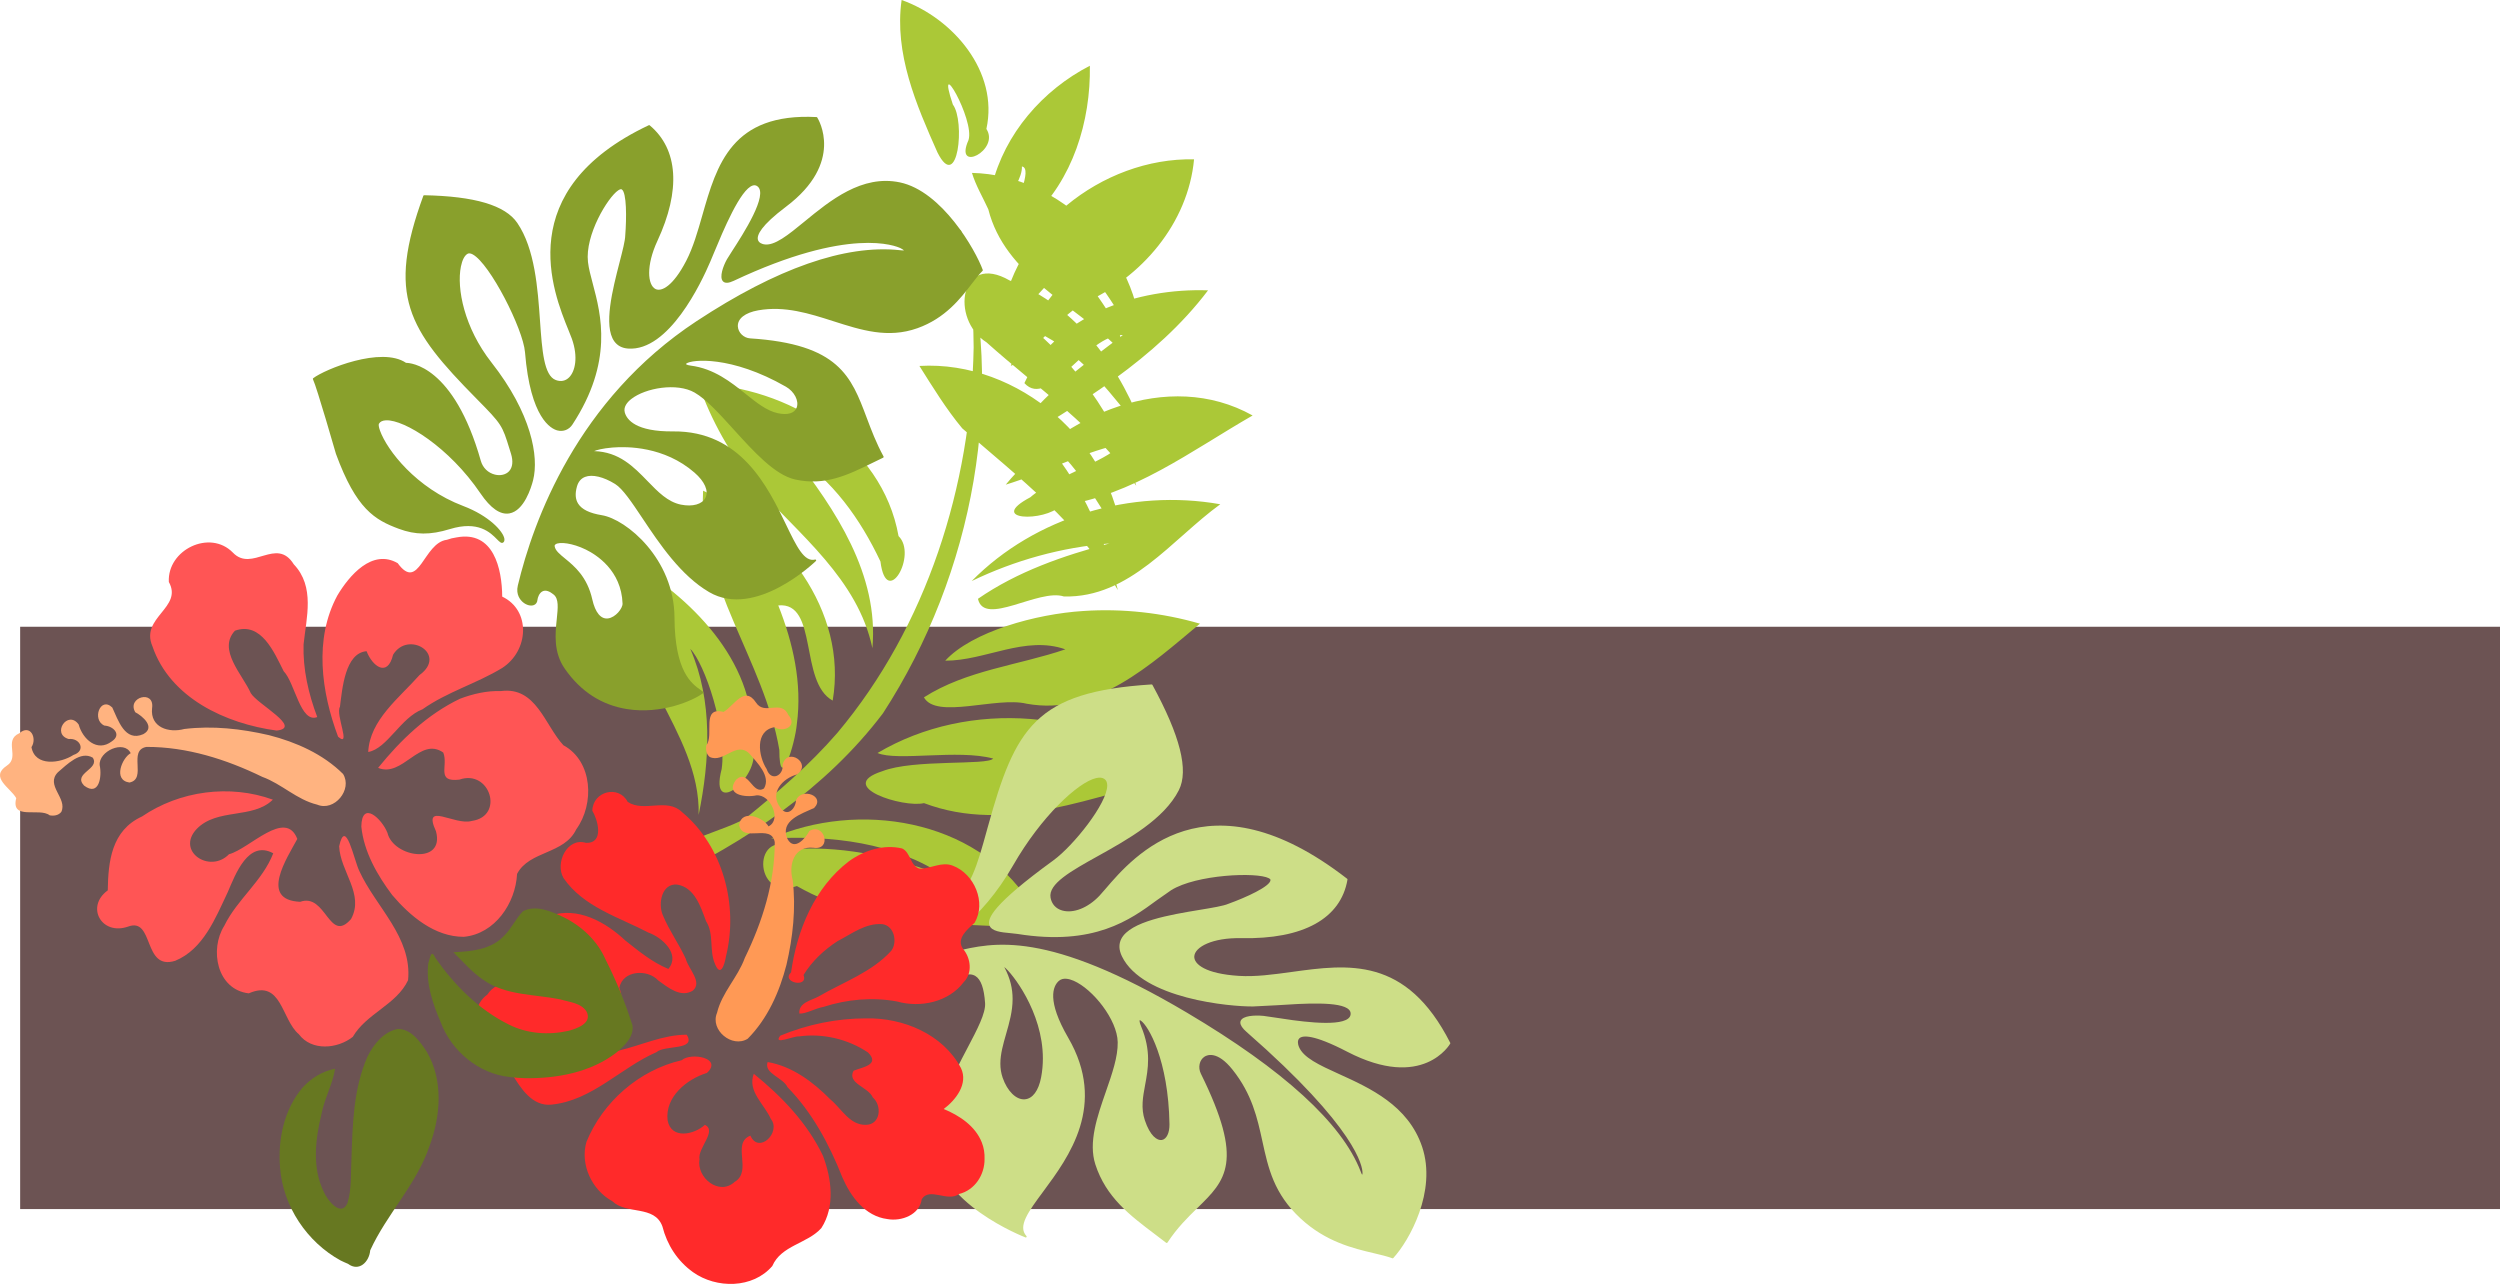 <?xml version="1.0"?><svg width="910.737" height="467.729" xmlns="http://www.w3.org/2000/svg">
 <title>hawaii</title>
 <g>
  <title>Layer 1</title>
  <g id="layer1">
   <rect height="212.135" width="903.394" y="228.322" x="7.343" fill="#6c5353" id="rect7348"/>
   <g id="g8074">
    <path d="m428.572,282.738c-29.823,7.019 -61.366,21.385 -91.972,9.834c-7.428,1.813 -32.622,-6.02 -15.159,-11.633c11.304,-4.45 38.361,-2.026 40.361,-4.602c-12.746,-3.471 -34.998,1.087 -42.13,-2.021c33.43,-19.802 78.848,-16.061 108.9,8.422zm8.566,-55.535c-17.744,14.751 -38.085,33.746 -63.166,29.151c-10.923,-2.672 -32.926,5.813 -37.39,-2.318c15.56,-9.928 34.376,-11.635 51.522,-17.486c-14.665,-5.162 -29.161,4.186 -43.762,4.134c9.758,-10.61 33.133,-17.043 50.316,-18.103c14.284,-0.958 28.732,0.636 42.48,4.622m7.398,-43.505c-17.673,12.821 -32.895,34.17 -56.952,33.598c-9.175,-3.021 -29.086,11.121 -31.317,0.846c14.374,-9.937 31.108,-15.718 47.875,-20.162c-17.382,1.378 -34.465,6.123 -50.16,13.695c23.138,-23.484 58.28,-33.721 90.553,-27.977m-94.219,-99.108c16.766,58.833 4.381,124.316 -28.64,175.234c-20.773,27.473 -50.202,46.99 -80.993,61.623c1.263,-15.861 19.786,-17.025 30.84,-23.289c11.761,-9.505 23.499,-19.591 33.518,-31.171c32.628,-38.86 48.752,-90.102 49.653,-140.428c-0.051,-14.409 -1.666,-28.825 -4.996,-42.85l0.359,0.149l0.259,0.732l0,-0zm31.707,253.928c-30.793,-2.645 -63.901,0.258 -91.722,-15.738c-16.189,5.763 -16.496,-22.426 -0.078,-13.52c18.543,-1.025 36.975,3.381 54.142,10.116c-18.443,-12.607 -41.667,-15.073 -63.443,-13.93c31.548,-13.868 74.447,-7.205 94.035,23.116c2.472,3.234 4.802,6.574 7.066,9.956l0,0zm-127.534,-198.62c32.295,0.728 66.902,21.873 72.846,55.392c7.011,6.786 -4.408,26.803 -6.59,9.261c-7.252,-15.367 -17.538,-29.946 -32.144,-39.089c15.739,20.132 31.64,43.863 29.208,70.656c-5.288,-25.157 -26.683,-41.387 -42.891,-59.517c-8.745,-11.008 -15.881,-23.374 -20.429,-36.703m1.645,38.857c28.644,12.994 52.818,43.684 47.211,76.466c-12.294,-6.702 -5.153,-36.099 -19.822,-34.671c5.402,13.686 8.758,28.393 6.761,43.23c-0.618,7.132 -6.344,25.654 -6.381,9.388c-5.496,-32.589 -29.58,-60.312 -27.769,-94.413m-25.695,26.411c23.13,14.059 45.905,37.643 43.517,66.758c4.395,10.012 -16.068,27.361 -11.052,8.203c2.02,-14.278 -6.161,-38.366 -11.436,-43.76c8.294,19.023 7.131,40.586 3.048,60.484c0.753,-30.966 -30.182,-54.103 -24.599,-85.755l0.208,-2.97l0.317,-2.96m225.879,-53.81c-22.289,12.808 -43.803,29.295 -69.977,32.893c-5.734,5.939 -27.179,5.48 -10.96,-3.119c7.86,-7.091 32.903,-15.35 31.613,-19.087c-14.029,3.382 -26.843,10.31 -40.605,14.51c20.764,-25.226 59.001,-42.454 89.929,-25.197zm-16.236,-45.59c-19.077,25.213 -46.887,41.4 -73.451,57.542c9.831,-17.583 26.739,-29.336 42.421,-41.262c-13.451,-0.279 -26.909,27.373 -35.875,17.516c11.393,-24.923 41.321,-34.685 66.905,-33.796zm-5.099,-47.73c-2.174,23.322 -19.149,43.173 -40.184,52.354c-9.404,5.152 -21.406,21.43 -26.581,22.856c6.325,-17.595 19.759,-31.106 31.427,-45.242c-14.482,6.37 -20.503,23.377 -35.106,29.569c3.733,-33.971 36.899,-60.237 70.444,-59.537zm-37.951,-34.088c0.317,20.286 -6.216,41.614 -21.437,55.652c-0.225,10.057 -16.169,14.877 -8.176,1.066c2.471,-5.551 8.944,-19.425 4.856,-20.025c0.394,7.389 -14.406,23.876 -10.918,7.027c4.62,-18.942 18.501,-34.885 35.675,-43.719zm-68.581,-23.949c18.719,6.648 35.469,26.145 30.883,46.966c5.06,7.814 -11.966,16.28 -6.517,4.067c2.407,-7.374 -12.299,-32.624 -5.696,-12.945c4.53,5.97 1.897,32.435 -5.602,17.46c-7.741,-17.39 -15.808,-36.055 -13.068,-55.549zm6.48,133.309c36.099,-2.109 70.714,27.86 73.914,63.856c-7.298,-11.198 -19.108,-32.364 -26.901,-34.733c12.581,15.106 20.569,33.561 25.28,52.527c-13.839,-23.979 -36.162,-41.087 -56.682,-58.909c-5.891,-7.084 -10.704,-14.967 -15.611,-22.741zm82.282,25.52c-11.687,-14.114 -22.653,-30.206 -39.849,-38.076c17.122,14.787 30.542,34.277 36.559,56.208c-14.471,-20.99 -35.836,-35.508 -54.553,-52.259c-13.345,-8.468 -9.651,-32.986 8.424,-22.539c24.657,9.166 41.147,32.583 49.419,56.666zm-63.138,-95.844c32.319,0.724 61.289,29.629 61.739,62.017c-6.87,-6.236 -16.237,-27.655 -21.479,-25.124c4.15,6.523 18.429,24.213 12.551,26.436c-16.299,-15.8 -40.799,-26.201 -46.858,-50.069c-1.999,-4.412 -4.545,-8.599 -5.953,-13.261z" fill="#abc837" id="path3416-4"/>
    <g transform="matrix(-1.25 0 0 -1.25 1297.34 1418.67)" fill="#cdde87" id="g4206">
     <g fill="#cdde87" id="g4208">
      <g fill="#cdde87" id="g4214">
       <g fill="#cdde87" id="g4216">
        <path d="m739.224,814.556c-2.292,0.166 -4.032,2.506 -4.773,6.421c-0.352,1.855 -0.509,3.689 -0.509,5.484c0,13.666 9.13,25.067 11.253,26.644c-0.003,-0.006 -0.015,-0.035 -0.015,-0.035c-1.785,-3.313 -2.416,-6.374 -2.416,-9.28c0,-3.581 0.959,-6.924 1.9,-10.207c0.849,-2.959 1.666,-5.807 1.666,-8.63c0,-1.364 -0.191,-2.722 -0.661,-4.085c-1.361,-3.955 -3.95,-6.492 -6.445,-6.312m-39.954,-11.851c-1.372,0.234 -2.266,2.077 -2.225,4.585l0,0.001c0.308,18.839 6.206,28.712 8.319,30.177c0.257,0.178 0.356,0.155 0.357,0.155c0.05,-0.048 0.14,-0.495 -0.402,-1.782c-3.02,-7.183 -2.037,-12.462 -1.17,-17.12c0.645,-3.462 1.254,-6.733 0.077,-10.263c-1.531,-4.609 -3.627,-5.979 -4.956,-5.753m2.745,132.632c-8.104,-14.861 -10.626,-24.894 -7.711,-30.674c4.277,-8.464 14.975,-14.418 23.57,-19.202c7.825,-4.356 14.583,-8.117 13.825,-12.169c-0.346,-1.847 -1.532,-3.158 -3.34,-3.692c-3.252,-0.96 -7.53,0.716 -10.896,4.268l-1.763,2.006c-8.101,9.469 -29.619,34.622 -70.437,2.956c-0.073,-0.056 -0.109,-0.148 -0.094,-0.239c1.929,-11.382 12.918,-17.442 30.945,-17.065c8.431,0.173 13.589,-2.585 13.705,-5.351c0.093,-2.219 -3.249,-5.029 -12.975,-5.645c-4.882,-0.309 -10.002,0.396 -15.422,1.143c-16.411,2.26 -33.381,4.597 -46.2,-20.654c-0.038,-0.073 -0.036,-0.161 0.004,-0.234c0.077,-0.139 7.951,-13.808 30.019,-2.358c10.053,5.217 13.019,4.716 13.892,3.954c0.752,-0.657 0.428,-1.858 0.254,-2.344c-1.187,-3.309 -6.092,-5.536 -11.772,-8.114c-8.974,-4.074 -20.144,-9.144 -24.199,-21.188c-4.364,-12.967 3.78,-27.453 8.408,-32.445c0.069,-0.075 0.176,-0.1 0.271,-0.064c1.513,0.571 3.34,1.001 5.456,1.499c5.874,1.382 13.919,3.275 21.292,10.115c7.784,7.219 9.404,14.633 11.119,22.482c1.476,6.756 3.002,13.742 8.724,20.898c4.405,5.502 7.326,4.287 8.117,3.784c1.514,-0.964 1.991,-3.154 1.086,-4.985c-12.699,-25.723 -7.253,-31.049 0.991,-39.11c2.781,-2.719 5.933,-5.802 8.756,-10.114c0.039,-0.057 0.1,-0.096 0.168,-0.108c0.068,-0.012 0.143,0.006 0.195,0.048l3.236,2.466c7.354,5.553 14.301,10.798 17.403,20.367c2.084,6.426 -0.529,13.94 -3.056,21.204c-1.816,5.218 -3.53,10.146 -3.455,14.427c0.117,6.58 7.28,15.495 12.844,17.908c1.314,0.569 3.133,1.02 4.338,-0.068c1.677,-1.513 3.549,-5.673 -2.76,-16.541c-11.375,-19.599 -0.175,-34.736 7.236,-44.754c4.386,-5.926 7.554,-10.209 4.939,-13.04c-0.079,-0.085 -0.088,-0.213 -0.024,-0.309c0.065,-0.096 0.187,-0.135 0.296,-0.094c0.262,0.099 26.181,10.069 26.325,27.067c0.085,10.11 -5.188,20.132 -9.426,28.184c-2.854,5.424 -5.319,10.108 -5.116,13.05c0.293,4.32 1.217,6.901 2.824,7.891c1.839,1.133 4.416,0.049 6.908,-1.001c1.651,-0.694 3.211,-1.351 4.606,-1.425c1.465,-0.08 2.645,1.195 2.872,3.101c0.265,2.236 -0.894,4.908 -4.066,5.491c0,0.001 -4.297,0.958 -4.297,0.958c-11.282,2.728 -26.734,6.464 -67.729,-17.843c-28.139,-16.685 -45.142,-32.216 -50.537,-46.161c-0.193,-0.5 -0.372,-0.954 -0.475,-1.057c-0.002,0.039 -0.052,0.122 -0.087,0.3c-0.001,0.009 -0.015,0.093 -0.015,0.259c0,1.765 1.478,12.794 33.787,41.067c1.21,1.058 1.819,1.975 1.819,2.735c0,0.184 -0.036,0.359 -0.107,0.524c-0.63,1.462 -3.97,1.682 -6.639,1.426l-3.152,-0.455c-5.94,-0.927 -18.301,-2.858 -21.511,-0.338c-0.452,0.354 -0.692,0.773 -0.736,1.281c-0.043,0.511 0.117,0.944 0.489,1.323c2.455,2.501 13.188,1.801 21.024,1.29l6.884,-0.353c6.551,-0.082 32.244,2.162 38.262,14.625c0.9,1.864 0.957,3.578 0.17,5.094c-2.642,5.092 -14.334,7.024 -22.871,8.435c-3.722,0.615 -6.936,1.146 -8.376,1.782c-4.962,1.782 -12.296,5.094 -12.229,6.938c0.007,0.205 0.264,0.384 0.477,0.498c3.491,1.855 21.129,1.095 28.463,-3.48c0,-0.001 4.176,-2.925 4.176,-2.925c7.713,-5.67 18.276,-13.436 40.638,-9.83l2.032,0.227c2.649,0.242 5.653,0.516 6.176,2.416c0.514,1.866 -0.863,5.844 -18.676,18.791c-5.817,4.23 -15.772,16.644 -15.703,21.891c0.012,0.866 0.288,1.472 0.844,1.854c0.573,0.393 1.378,0.475 2.392,0.243c5.311,-1.214 16.053,-11.255 24.147,-25.361c9.411,-16.402 21.241,-24.133 28.792,-24.519c0.983,-0.051 1.548,0.153 1.727,0.622c0.559,1.463 -3.448,4.846 -8.745,9.117l-3.078,2.544c-6.412,5.742 -8.064,11.729 -11.063,22.599l-0.201,0.725c-8.035,29.065 -13.869,39.426 -47.749,41.566c-0.096,0.006 -0.188,-0.044 -0.235,-0.13" fill="#cdde87" id="path4224"/>
       </g>
      </g>
     </g>
    </g>
    <g transform="matrix(1.25 0 0 -1.25 358.329 1146.1)" fill="#89a02c" id="g3876">
     <g fill="#89a02c" id="g3878">
      <g fill="#89a02c" id="g3884">
       <g fill="#89a02c" id="g3886">
        <path d="m-69.348,802.075c-4.313,3.455 -9.203,7.371 -16.02,8.255c-1.254,0.163 -1.367,0.454 -1.368,0.457l0,0.003c0,0.014 0.02,0.071 0.133,0.157c1.49,1.15 12.975,2.408 28.988,-6.769c2.469,-1.416 3.872,-4.152 3.127,-6.098c-0.629,-1.643 -2.63,-2.235 -5.489,-1.625c-3.213,0.688 -6.205,3.084 -9.371,5.62m-38.833,-15.623c4.255,0.353 15.102,0.349 23.908,-7.298c2.992,-2.6 4.194,-5.339 3.215,-7.329c-0.941,-1.91 -3.749,-2.699 -7.158,-2.01c-3.83,0.773 -6.679,3.713 -9.696,6.825c-4.083,4.212 -8.308,8.563 -15.608,8.765c0.672,0.304 2.45,0.807 5.339,1.047m-13.827,-32.33c-1.584,1.296 -2.835,2.321 -3.008,3.569c-0.033,0.228 0.048,0.404 0.255,0.553c1.108,0.803 4.918,0.381 8.824,-1.528c3.108,-1.519 10.375,-6.094 10.709,-15.741c0.046,-1.383 -2.026,-4.043 -4.231,-4.326c-2.095,-0.268 -3.723,1.696 -4.585,5.532c-1.491,6.642 -5.232,9.705 -7.964,11.941m-46.378,57.008l-0.006,0l0.006,0zm86.418,43.032c-1.384,-4.844 -2.692,-9.421 -4.715,-13.32c-3.842,-7.401 -7.207,-9.043 -8.919,-8.201c-2.346,1.154 -2.81,6.843 0.53,14.023c6.867,14.773 6.072,26.738 -2.239,33.689c-0.075,0.063 -0.179,0.076 -0.267,0.034c-40.021,-18.924 -27.924,-48.63 -23.369,-59.813l0.947,-2.406c1.904,-5.356 0.964,-9.527 -0.812,-11.286c-1.053,-1.041 -2.386,-1.306 -3.857,-0.766c-3.49,1.283 -4.009,8.664 -4.608,17.21c-0.658,9.379 -1.479,21.051 -6.627,28.585c-3.515,5.143 -12.392,7.784 -27.14,8.072c-0.106,0.002 -0.203,-0.064 -0.239,-0.164c-10.655,-29.095 -4.571,-38.814 15.532,-59.171c7.379,-7.47 7.461,-7.737 9.571,-14.572l0.44,-1.418c0.681,-2.188 0.479,-4.007 -0.567,-5.122c-0.932,-0.992 -2.502,-1.366 -4.1,-0.976c-2.01,0.49 -3.551,1.989 -4.123,4.01c-7.896,27.899 -20.637,28.56 -21.795,28.561c-7.157,4.88 -23.652,-1.86 -27.056,-4.474c-0.093,-0.073 -0.124,-0.201 -0.072,-0.308c1.122,-2.32 6.642,-21.541 6.697,-21.734c5.927,-16.151 11.328,-19.24 18.314,-21.842c4.873,-1.816 9.184,-1.843 14.883,-0.091c8.294,2.546 11.828,-1.033 13.727,-2.955c0.78,-0.79 1.344,-1.361 1.874,-0.909c0.19,0.162 0.393,0.481 0.288,1.084c-0.372,2.145 -4.445,6.655 -12.005,9.52c-13.747,5.217 -22.161,16.231 -24.235,21.947c-0.419,1.155 -0.439,1.796 -0.318,2.012c0.351,0.624 1.049,0.963 2.076,1.006c5.304,0.223 18.342,-7.772 27.523,-21.301c2.941,-4.331 5.77,-6.294 8.41,-5.833c4.32,0.755 6.385,7.578 6.915,9.651c1.763,6.895 -0.494,19.534 -12.114,34.33c-7.954,10.134 -10.198,21.599 -8.917,27.963c0.386,1.917 1.075,3.238 1.94,3.719c0.38,0.211 0.88,0.155 1.485,-0.169c5.037,-2.694 14.708,-21.739 15.256,-28.511c1.559,-19.323 7.627,-22.341 9.45,-22.806c1.715,-0.437 3.387,0.221 4.367,1.714c11.981,18.317 8.346,31.989 5.941,41.035c-0.639,2.404 -1.191,4.479 -1.406,6.331c-0.911,7.872 5.785,18.854 8.803,20.886c0.452,0.304 0.814,0.41 1.018,0.298c1.482,-0.813 1.434,-8.464 1.041,-13.409c-0.021,-1.51 -0.773,-4.427 -1.642,-7.804c-2.018,-7.838 -4.783,-18.573 -1.552,-23.074c0.914,-1.273 2.263,-1.984 4.009,-2.112c11.875,-0.872 21.355,19.186 23.978,25.355l0.996,2.385c2.718,6.551 7.776,18.745 11.398,19.786c0.481,0.138 0.908,0.067 1.308,-0.217c3.33,-2.37 -4.154,-13.948 -7.351,-18.892l-1.514,-2.407c-1.079,-1.917 -2.276,-5.205 -1.159,-6.405c0.578,-0.62 1.627,-0.576 3.121,0.128c33.746,15.911 47.264,10.198 48.694,9.494c0.625,-0.307 0.836,-0.518 0.92,-0.636c-0.241,-0.014 -0.734,0.036 -1.271,0.091c-15.857,1.667 -35.749,-5.29 -59.123,-20.675c-34.81,-22.913 -47.597,-58.119 -52.122,-77.065c-0.646,-2.687 0.804,-4.278 1.458,-4.837c1.032,-0.884 2.337,-1.226 3.245,-0.851c0.598,0.246 0.958,0.781 1.017,1.504c0.053,0.634 0.509,2.089 1.587,2.543c0.85,0.358 1.915,0.017 3.158,-1.013c1.497,-1.237 1.228,-3.822 0.889,-7.096c-0.448,-4.321 -1.005,-9.698 2.339,-14.503c4.602,-6.618 10.698,-10.574 18.12,-11.757c10.002,-1.594 19.259,2.44 22.175,4.643c0.064,0.048 0.104,0.12 0.104,0.199c-0.001,0.079 -0.035,0.15 -0.099,0.197l-0.706,0.517c-2.639,1.875 -7.552,5.367 -7.629,21.126c-0.081,17.077 -14.035,28.66 -21.181,29.824c-3.569,0.582 -5.823,1.681 -6.891,3.358c-0.823,1.293 -0.939,2.928 -0.356,4.999c0.394,1.402 1.191,2.345 2.367,2.802c2.095,0.813 5.37,0.039 8.766,-2.071c2.218,-1.377 4.87,-5.349 7.941,-9.949c4.972,-7.446 11.158,-16.713 19.467,-21.562c13.549,-7.91 30.938,8.909 31.112,9.08c0.081,0.079 0.099,0.203 0.043,0.301c-0.056,0.099 -0.171,0.148 -0.281,0.119c-3.174,-0.827 -5.413,3.819 -8.513,10.248c-5.238,10.866 -13.154,27.286 -32.854,27.094c-10.896,-0.107 -13.514,3.41 -14.105,5.516c-0.465,1.663 0.784,3.062 1.913,3.942c4.155,3.24 13.301,4.795 18.426,1.866c3.4,-1.943 7.28,-6.224 11.389,-10.757c5.912,-6.523 12.025,-13.269 17.912,-14.579c8.742,-1.947 15.447,1.351 22.544,4.84l3.121,1.515c0.06,0.03 0.108,0.084 0.13,0.15c0.02,0.065 0.014,0.136 -0.018,0.196c-2.145,3.926 -3.56,7.688 -4.928,11.326c-4.503,11.978 -8.06,21.439 -33.969,23.097c-1.868,0.12 -3.468,1.678 -3.568,3.474c-0.126,2.261 2.094,4.018 5.938,4.698c7.736,1.367 14.91,-0.932 21.847,-3.153c8.208,-2.63 15.961,-5.114 24.551,-2.055c8.125,2.893 12.566,8.679 15.808,12.902c1.166,1.519 2.173,2.831 3.174,3.813c0.071,0.069 0.094,0.173 0.06,0.265c-2.162,5.911 -11.905,22.941 -24.154,25.517c-11.057,2.323 -20.345,-5.297 -27.807,-11.421c-4.71,-3.864 -8.777,-7.201 -11.811,-6.629c-0.455,0.086 -1.539,0.39 -1.767,1.36c-0.311,1.329 0.859,4.072 8.197,9.599c17.111,12.887 9.431,25.48 9.095,26.009c-0.043,0.069 -0.117,0.112 -0.198,0.116c-24.737,1.278 -29.077,-13.909 -33.276,-28.597" fill="#89a02c" id="path3894"/>
       </g>
      </g>
     </g>
    </g>
    <path d="m108.878,376.775c-6.395,-5.367 -6.212,-20.185 -18.247,-14.902c-11.62,-1.339 -14.398,-15.966 -8.912,-24.642c4.693,-9.621 13.936,-16.288 17.824,-26.38c-9.149,-4.995 -13.784,7.712 -16.602,14.217c-4.448,9.375 -8.861,20.737 -19.128,24.948c-11.86,3.709 -7.56,-16.039 -17.162,-12.46c-9.686,3.379 -15.579,-7.279 -7.393,-13.2c0.17,-10.565 1.349,-21.83 12.465,-26.909c13.734,-9.376 32.028,-11.83 47.682,-6.133c-7.358,7.18 -20.234,2.946 -27.737,10.657c-7.696,8.136 4.777,16.425 11.758,9.221c7.483,-1.968 20.561,-16.731 24.884,-5.569c-3.756,6.964 -13.946,22.257 1.045,22.899c9.472,-3.374 10.522,15.494 18.531,6.278c4.961,-9.089 -3.966,-17.339 -4.331,-26.511c2.362,-10.832 5.442,5.206 7.356,9.026c5.983,13.102 19.301,24.098 17.751,39.774c-4.247,8.967 -15.14,12.056 -20.141,20.635c-5.577,4.394 -14.981,5.266 -19.643,-0.949zm-8.094,-110.633c-18.518,-2.497 -38.839,-11.84 -45.268,-30.745c-4.513,-10.498 11.229,-14.01 5.99,-23.387c-0.606,-11.696 14.925,-19.285 23.316,-10.715c7.01,7.37 15.883,-5.905 22.201,4.279c7.776,8.169 4.605,19.364 3.565,29.19c-0.278,9.053 1.803,18.028 4.985,26.456c-6.126,2.392 -8.114,-12.508 -12.237,-16.699c-3.412,-6.788 -8.178,-18.182 -17.746,-14.762c-6.43,6.921 2.779,15.992 5.777,22.762c2.461,4.091 18.947,12.609 9.418,13.621l0,0zm66.795,-11.598c-11.902,5.689 -21.626,15.02 -29.839,25.187c8.921,3.696 15.224,-11.521 23.733,-5.587c1.961,4.824 -2.806,10.901 5.888,9.867c11.127,-3.905 16.527,13.337 4.517,15.048c-6.272,1.809 -18.161,-7.345 -13.061,3.756c3.359,12.345 -15.473,9.676 -17.68,0.568c-1.998,-5.067 -9.334,-12.035 -9.509,-2.295c0.888,9.141 5.783,17.695 11.237,24.954c6.525,7.69 15.535,15.285 26.115,15.234c11.33,-1.065 18.832,-12.231 19.385,-22.927c4.483,-8.505 17.198,-7.078 21.564,-16.238c6.678,-9.185 6.09,-24.775 -4.699,-30.631c-6.813,-7.394 -9.902,-21.412 -22.728,-19.731c-5.105,-0.168 -10.17,1.001 -14.923,2.795zm-4.772,-57.903c-8.586,1.047 -10.142,19.215 -17.926,8.518c-9.297,-5.365 -17.647,4.513 -21.964,11.731c-8.614,15.887 -5.83,35.262 0.24,51.477c4.935,4.34 -1.032,-8.185 0.68,-10.858c0.843,-6.578 1.863,-19.643 9.702,-20.278c2.096,5.466 7.636,9.736 9.654,1.282c5.534,-9.037 19.943,-0.103 9.634,7.401c-7.265,8.236 -18.161,16.39 -18.686,28.03c6.906,-1.196 11.854,-12.544 19.763,-15.548c8.97,-6.345 19.736,-9.391 29.024,-15.045c9.744,-6.264 10.563,-20.991 0.024,-26.007c-0.078,-10.107 -3.08,-24.121 -16.619,-21.572l-1.793,0.339l-1.733,0.53l0,0z" fill="#ff5555" id="path7488"/>
    <path d="m18.088,297.016c-3.717,-2.959 -14.254,2.031 -12.175,-6.265c-2.135,-3.794 -9.836,-7.593 -3.397,-11.839c4.827,-3.112 -1.304,-9.181 4.52,-11.786c3.992,-3.497 6.582,1.764 4.431,5.059c1.297,7.265 10.617,5.888 15.278,2.849c4.701,-1.52 2.442,-6.288 -1.715,-5.807c-6.4,-1.806 -0.358,-10.815 3.634,-5.287c1.46,5.341 6.772,10.183 12.069,6.136c3.696,-2.416 0.571,-5.577 -2.677,-5.742c-4.737,-2.048 -1.504,-10.816 2.848,-6.593c2.142,4.58 4.589,12.664 11.296,9.712c4.567,-2.504 -0.286,-6.604 -2.919,-7.986c-3.218,-5.493 7.153,-8.396 6.12,-1.472c-0.757,7.028 6.104,9.115 11.736,7.572c10.294,-1.257 20.781,-0.082 30.847,2.248c9.882,2.533 19.689,6.875 26.989,14.13c3.533,5.664 -3.172,13.828 -9.433,11.177c-7.4,-1.772 -12.913,-7.56 -19.994,-10.117c-13.128,-6.392 -27.48,-10.956 -42.202,-10.909c-6.894,1.249 0.362,11.695 -6.202,12.976c-6.135,-0.908 -2.58,-9.071 0.468,-10.696c-2.369,-4.955 -11.774,-0.724 -11.295,4.41c0.879,3.975 -0.171,11.553 -5.688,7.399c-4.272,-4.503 5.912,-5.994 3.163,-10.173c-4.433,-2.617 -9.442,2.545 -12.683,5.306c-4.734,4.802 3.597,9.452 1.221,14.461c-1.008,1.272 -2.727,1.531 -4.239,1.237z" fill="#ffb380" id="path7490"/>
    <path d="m177.556,362.313c3.685,-5.841 12.467,-4.615 16.073,-10.544c-2.512,-6.451 -0.657,-15.862 6.688,-18.115c9.966,-3.567 20.311,2.229 27.444,8.937c4.923,3.895 9.852,7.983 15.719,10.386c4.513,-5.38 -2.288,-11.495 -7.254,-13.235c-10.806,-5.652 -23.695,-9.318 -30.941,-19.871c-3.186,-5.389 1.284,-14.942 8.181,-12.821c6.726,0.237 4.329,-8.353 2.32,-11.699c0.155,-7.141 9.673,-9.506 12.884,-3.207c6.036,3.915 14.294,-1.664 19.799,3.711c14.956,12.433 20.625,34.038 15.984,52.616c-0.516,3.082 -1.985,7.679 -3.993,2.661c-2.166,-4.95 -0.242,-10.868 -3.262,-15.563c-1.921,-5.241 -4.164,-12.298 -10.509,-13.323c-5.69,-0.516 -7.066,7.074 -5.176,11.26c2.276,5.488 5.834,10.364 8.313,15.781c0.912,3.669 6.236,8.497 2.55,11.611c-4.44,2.704 -9.095,-1.22 -12.614,-3.742c-3.869,-4.235 -12.949,-3.688 -14.126,2.683c1.9,5.105 0.464,10.802 -5.518,12.304c-7.695,2.659 -1.274,12.871 5.255,10.607c8.214,-1.949 16.181,-5.799 24.786,-5.811c3.674,5.865 -7.982,3.653 -10.992,6.353c-13.078,5.691 -23.451,17.645 -38.251,19.117c-7.033,0.754 -11.297,-6.047 -14.436,-11.266c-3.834,-5.099 -11.159,-7.63 -12.533,-14.439c-1.735,-4.897 -0.868,-11.227 3.609,-14.391zm110.632,-8.094c2.125,-15.274 8.491,-30.859 21.054,-40.447c5.507,-3.974 12.643,-6.289 19.402,-4.682c3.179,1.484 2.859,6.32 6.347,7.371c4.063,0.06 8.076,-2.736 12.162,-1.08c7.815,3.021 12.231,13.347 7.89,20.789c-2.506,2.287 -6.927,5.788 -4.161,9.573c2.795,3.315 3.459,8.797 0.196,12.044c-5.5,7.285 -15.771,9.448 -24.275,7.053c-8.934,-1.663 -18.211,-0.816 -26.832,1.968c-2.854,0.482 -6.539,2.63 -8.771,2.422c-0.367,-4.022 4.425,-4.766 7.132,-6.287c8.957,-5.229 19.281,-8.749 26.396,-16.627c2.326,-3.221 0.994,-9.172 -3.395,-9.665c-6.06,-0.405 -11.099,3.562 -16.206,6.193c-4.928,3.189 -9.33,7.314 -12.407,12.345c1.907,4.921 -8.374,2.695 -4.532,-0.97zm11.599,66.795c-5.684,-11.905 -15.025,-21.623 -25.187,-29.84c-2.424,6.395 3.906,11.128 6.202,16.434c3.917,4.856 -4.365,12.974 -7.442,6.095c-7.061,2.806 0.95,12.934 -5.768,16.881c-5.597,5.144 -13.906,-1.543 -12.767,-8.243c-0.758,-4.092 6.538,-10.344 1.97,-12.567c-3.946,3.604 -12.308,5.41 -13.596,-1.683c-0.976,-8.48 6.965,-14.959 14.34,-17.232c5.869,-5.445 -5.752,-7.613 -9.247,-4.615c-15.421,3.558 -28.707,15.138 -34.654,29.749c-2.388,8.242 2.011,17.552 9.431,21.602c5.125,4.98 15.377,1.311 18.238,9.165c1.703,6.739 5.489,12.628 11.162,16.69c8.507,6.045 21.805,6.024 28.882,-2.251c3.267,-7.572 12.84,-8.137 17.876,-13.833c5.067,-7.839 3.722,-18.073 0.56,-26.352zm57.902,-4.773c-2.358,-6.037 -8.138,-9.842 -13.895,-12.24c4.405,-3.293 9.007,-9.194 6.286,-14.9c-6.53,-12.366 -21.062,-18.389 -34.558,-18.115c-10.684,-0.001 -21.406,2.206 -31.254,6.299c-2.949,3.691 4.976,0.037 6.747,0.28c8.723,-1.218 17.892,0.957 25.171,5.829c4.623,4.551 -2.21,5.408 -5.235,6.669c-2.473,4.636 5.386,5.91 7.002,9.723c3.446,2.99 2.854,9.928 -2.495,9.989c-5.927,0.156 -8.908,-5.939 -12.944,-9.248c-6.272,-6.353 -13.864,-12.077 -22.862,-13.632c-1.49,4.199 5.659,5.629 7.233,9.158c9.05,9.252 15.226,20.837 19.954,32.779c3.021,7.017 8.29,14.252 16.444,15.269c5.105,0.933 11.726,-1.545 12.504,-7.237c2.84,-4.534 9.371,1.194 13.606,-1.897c5.742,-1.405 9.351,-7.028 9.276,-12.758c0.073,-2.027 -0.234,-4.077 -0.98,-5.968l0,0z" fill="#ff2a2a" id="path6656"/>
    <path d="m257.314,271.523c2.96,-3.718 -2.03,-14.254 6.266,-12.175c3.793,-2.135 7.592,-9.837 11.839,-3.397c3.111,4.827 9.181,-1.305 11.785,4.519c3.498,3.992 -1.763,6.582 -5.058,4.432c-7.266,1.297 -5.889,10.616 -2.849,15.278c1.52,4.701 6.287,2.442 5.807,-1.715c1.806,-6.4 10.814,-0.357 5.287,3.634c-5.341,1.46 -10.184,6.771 -6.137,12.069c2.416,3.696 5.577,0.571 5.742,-2.677c2.049,-4.737 10.817,-1.504 6.594,2.848c-4.58,2.142 -12.664,4.589 -9.712,11.296c2.503,4.567 6.603,-0.286 7.985,-2.919c5.494,-3.219 8.397,7.153 1.472,6.12c-7.027,-0.757 -9.115,6.104 -7.572,11.735c1.257,10.294 0.082,20.781 -2.247,30.847c-2.533,9.882 -6.876,19.69 -14.131,26.989c-5.664,3.532 -13.827,-3.172 -11.177,-9.433c1.773,-7.4 7.56,-12.914 10.117,-19.995c6.392,-13.128 10.957,-27.479 10.91,-42.202c-1.249,-6.893 -11.695,0.362 -12.977,-6.201c0.909,-6.136 9.072,-2.58 10.696,0.467c4.955,-2.368 0.724,-11.773 -4.41,-11.295c-3.974,0.879 -11.552,-0.17 -7.399,-5.688c4.504,-4.272 5.994,5.912 10.174,3.163c2.616,-4.433 -2.546,-9.442 -5.307,-12.682c-4.802,-4.735 -9.451,3.597 -14.461,1.22c-1.271,-1.007 -1.531,-2.726 -1.237,-4.238z" fill="#ff9955" id="path6658"/>
    <path d="m185.489,392.331c-11.232,-1.252 -21.031,-9.488 -24.965,-19.972c-2.842,-6.676 -5.385,-13.948 -4.518,-21.299c0.572,-1.764 1.062,-5.665 2.528,-2.189c6.947,9.951 15.817,18.879 26.772,24.327c6.667,3.392 14.513,3.97 21.749,2.332c3.118,-0.82 8.778,-2.77 6.635,-6.993c-1.97,-3.205 -6.214,-3.438 -9.506,-4.45c-9.417,-1.94 -19.828,-1.342 -28.055,-7.082c-4.155,-2.794 -7.42,-6.637 -10.967,-10.119c6.496,-0.271 13.764,-0.911 18.468,-5.981c2.728,-2.651 4.238,-6.271 6.914,-8.966c4.727,-2.38 10.13,0.006 14.52,2.066c6.729,3.265 12.552,8.628 15.543,15.564c3.909,7.697 7.19,15.719 9.795,23.948c0.632,4.215 -2.972,7.493 -5.885,9.973c-9.397,7.205 -21.669,9.448 -33.266,9.293c-1.927,-0.058 -3.85,-0.207 -5.762,-0.452zm-61.414,66.855c-12.294,-6.733 -20.997,-19.806 -22.056,-33.837c-0.86,-10.242 1.479,-21.274 8.275,-29.224c3.107,-3.393 7.242,-5.918 11.784,-6.797c-0.904,5.723 -3.914,10.845 -4.966,16.543c-2.252,9.195 -3.453,19.458 0.818,28.263c1.241,2.98 6.224,9.41 8.613,4.244c1.629,-5.145 1.182,-10.681 1.482,-16.017c0.413,-12.619 0.688,-25.734 5.857,-37.477c2.24,-4.49 5.887,-9.04 11.044,-10.052c4.928,0.03 8.111,4.632 10.559,8.345c6.096,10.428 5.05,23.455 0.949,34.399c-4.716,13.952 -15.51,24.657 -21.567,37.912c-0.353,4.21 -4.076,7.929 -8.083,4.922c-0.918,-0.373 -1.816,-0.795 -2.709,-1.224z" fill="#677821" id="path6662"/>
   </g>
  </g>
 </g>
</svg>